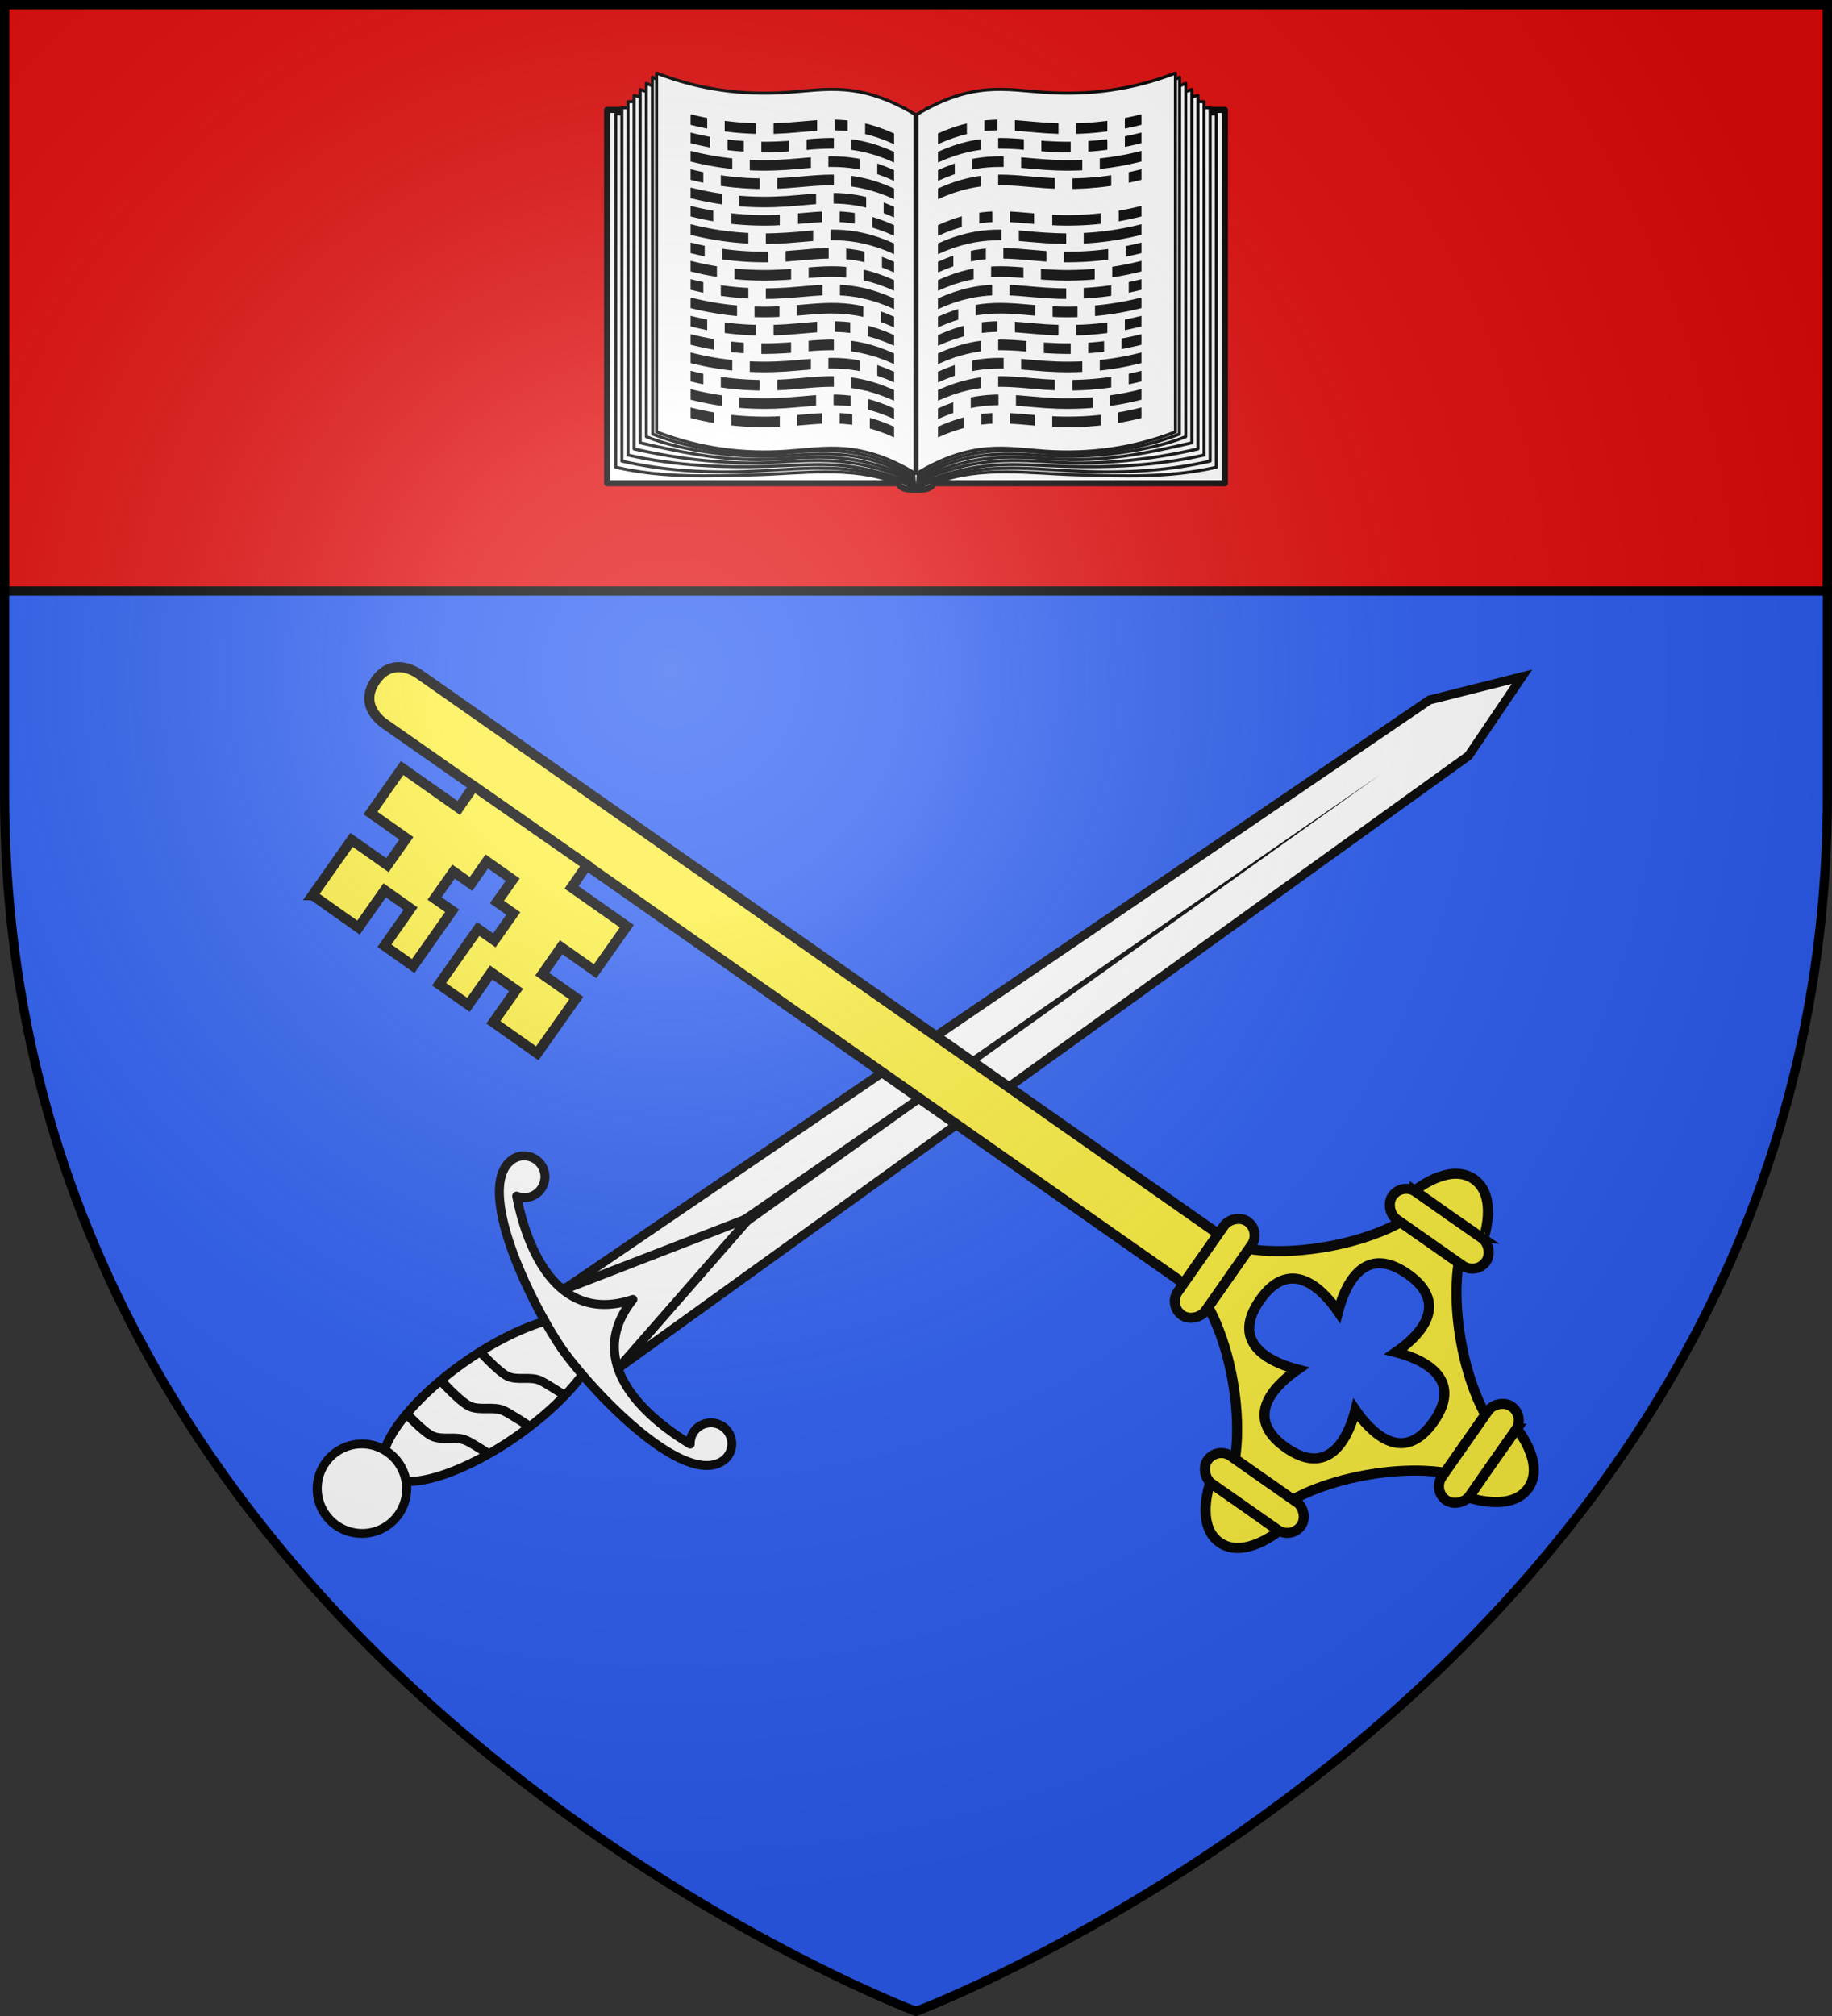 <svg xmlns="http://www.w3.org/2000/svg" xmlns:xlink="http://www.w3.org/1999/xlink" width="600" height="660" version="1.0"><rect width="100%" height="100%" fill="#333333" stroke="none"/><defs><g id="g"><path id="f" d="M0 0v1h.5L0 0z" transform="rotate(18 3.157 -.5)"/><use xlink:href="#f" width="810" height="540" transform="scale(-1 1)"/></g><g id="o"><use xlink:href="#n" width="810" height="540" transform="rotate(72)"/><use xlink:href="#n" width="810" height="540" transform="rotate(144)"/></g><g id="n"><path id="m" d="M0 0v1h.5L0 0z" transform="rotate(18 3.157 -.5)"/><use xlink:href="#m" width="810" height="540" transform="scale(-1 1)"/></g><g id="c"><path id="b" d="M0 0v1h.5L0 0z" transform="rotate(18 3.157 -.5)"/><use xlink:href="#b" width="810" height="540" transform="scale(-1 1)"/></g><g id="d"><use xlink:href="#c" width="810" height="540" transform="rotate(72)"/><use xlink:href="#c" width="810" height="540" transform="rotate(144)"/></g><g id="k"><use xlink:href="#j" width="810" height="540" transform="rotate(72)"/><use xlink:href="#j" width="810" height="540" transform="rotate(144)"/></g><g id="j"><path id="i" d="M0 0v1h.5L0 0z" transform="rotate(18 3.157 -.5)"/><use xlink:href="#i" width="810" height="540" transform="scale(-1 1)"/></g><g id="h"><use xlink:href="#g" width="810" height="540" transform="rotate(72)"/><use xlink:href="#g" width="810" height="540" transform="rotate(144)"/></g><path id="p" d="M-298.5-298.5h597V-40C298.5 246.31 0 358.5 0 358.5S-298.5 246.31-298.5-40v-258.5z"/><path id="e" d="M2.922 27.672c0-5.951 2.317-9.843 5.579-11.012 1.448-.519 3.307-.273 5.018 1.447 2.119 2.129 2.736 7.993-3.483 9.121.658-.956.619-3.081-.714-3.787-.99-.524-2.113-.253-2.676.123-.824.552-1.729 2.106-1.679 4.108H2.922z"/><path id="l" d="M2.922 27.672c0-5.951 2.317-9.843 5.579-11.012 1.448-.519 3.307-.273 5.018 1.447 2.119 2.129 2.736 7.993-3.483 9.121.658-.956.619-3.081-.714-3.787-.99-.524-2.113-.253-2.676.123-.824.552-1.729 2.106-1.679 4.108H2.922z"/><radialGradient id="s" cx="-80" cy="-80" r="405" gradientUnits="userSpaceOnUse"><stop offset="0" style="stop-color:#fff;stop-opacity:.31"/><stop offset=".19" style="stop-color:#fff;stop-opacity:.25"/><stop offset=".6" style="stop-color:#6b6b6b;stop-opacity:.125"/><stop offset="1" style="stop-color:#000;stop-opacity:.125"/></radialGradient><linearGradient id="a"><stop offset="0" style="stop-color:white;stop-opacity:.314"/><stop offset=".19" style="stop-color:white;stop-opacity:.251"/><stop offset=".6" style="stop-color:#6b6b6b;stop-opacity:.125"/><stop offset="1" style="stop-color:black;stop-opacity:.125"/></linearGradient></defs><g transform="translate(300 300)"><use xlink:href="#p" width="600" height="660" style="fill:#2b5df2"/><path d="M-298.5-298.5h597v192h-597z" style="fill:#e20909;fill-opacity:1;fill-rule:nonzero;stroke:#000;stroke-width:3;stroke-opacity:1"/></g><g transform="scale(1.953) rotate(55 557.671 -184.211)"><path d="M619.985 424.94h16.073l-2.328-175.743-5.708-14.945-5.708 14.945-2.329 175.744z" style="fill:#fff;fill-opacity:1;fill-rule:nonzero;stroke:#000;stroke-width:1.5;stroke-miterlimit:4;stroke-opacity:1"/><path d="m626.878 420.838.945-157.686 1.383 157.686h-2.328z" style="fill:#000;fill-opacity:1;fill-rule:evenodd;stroke:none;stroke-width:4;stroke-linecap:butt;stroke-linejoin:miter;stroke-miterlimit:4;stroke-dasharray:none;stroke-opacity:1"/><path d="m619.985 424.94 8.037-32.688 8.036 32.689h-16.073z" style="fill:#fff;fill-opacity:1;stroke:#000;stroke-width:1.5;stroke-linecap:butt;stroke-linejoin:round;stroke-miterlimit:4;stroke-dasharray:none;stroke-opacity:1"/><path d="M-313.554 192.422a9.49 26.887 0 1 1-18.98 0 9.49 26.887 0 1 1 18.98 0z" style="fill:#fff;fill-opacity:1;stroke:#000;stroke-width:1.875;stroke-linecap:butt;stroke-linejoin:round;stroke-miterlimit:4;stroke-dasharray:none;stroke-opacity:1" transform="matrix(.8 0 0 .8 886.457 291.428)"/><path d="M-299.715 242.045a7.71 7.315 0 1 1-15.42 0 7.71 7.315 0 1 1 15.42 0z" style="fill:#fff;fill-opacity:1;stroke:#000;stroke-width:1.502;stroke-linecap:butt;stroke-linejoin:round;stroke-miterlimit:4;stroke-dasharray:none;stroke-opacity:1" transform="matrix(.973 0 0 1.025 927.06 223.584)"/><path d="M540.563 177.313c-1.933 0-3.525 1.575-3.5 3.5.1 7.857 21.382 11.234 30.812 11.343 9.43-.109 30.712-3.486 30.813-11.344.024-1.924-1.568-3.5-3.5-3.5a3.501 3.501 0 0 0-3.5 3.5c0 1.218.619 2.248 1.562 2.875-8.163 3.63-21.594 6.812-25.375-6.03-3.78 12.842-17.212 9.66-25.375 6.03.943-.627 1.562-1.657 1.563-2.875 0-1.931-1.569-3.5-3.5-3.5z" style="fill:#fff;fill-opacity:1;stroke:#000;stroke-width:1.5;stroke-linecap:butt;stroke-linejoin:round;stroke-miterlimit:4;stroke-dasharray:none;stroke-opacity:1" transform="translate(60.139 238.61)"/><path id="q" d="M620.889 442.218s4.088-.524 5.557-1.326c1.653-.903 2.207-3.217 3.855-4.13 1.179-.654 3.939-1.736 3.939-1.736" style="opacity:1;fill:none;fill-opacity:1;stroke:#000;stroke-width:1.5;stroke-linecap:butt;stroke-linejoin:round;stroke-miterlimit:4;stroke-dasharray:none;stroke-opacity:1"/><use xlink:href="#q" id="r" width="58.753" height="250.941" x="0" y="0" transform="matrix(1.05 0 0 1.05 -30.878 -13.931)"/><use xlink:href="#r" width="58.753" height="250.941" transform="translate(.5 8)"/></g><g transform="scale(-1.1 1.1) rotate(55 44.416 147.36)"><path d="M53.063 647.5 53 660l.063 12.5S66 668.904 66 660s-12.937-12.5-12.938-12.5z" style="fill:#fcef3c;fill-opacity:1;fill-rule:evenodd;stroke:#000;stroke-width:3;stroke-linecap:butt;stroke-linejoin:miter;stroke-miterlimit:4;stroke-dasharray:none;stroke-opacity:1"/><path d="M-8.99 317s-.682-10 8.99-10c9.677 0 8.99 10 8.99 10v290H-8.99V317z" style="fill:#fcef3c;fill-opacity:1;stroke:#000;stroke-width:3;stroke-linecap:square;stroke-linejoin:round;stroke-miterlimit:4;stroke-opacity:1"/><path d="M63.083 328.281 63.146 345l-13.563.031.031 9.438 13.532-.031.03 10.468-20.124.063v-6.375l-9.781.031V365h-8.157l.032 9.438 8.125-.032v5.938l9.78-.031v-5.907l20.157-.062V385l-11.781.031.031 9.063 11.75-.031.063 16-20.125.093-.032-12.375h-9.78l.03 12.375-16.375.063-.03-20.125-8.063-.031L8.989 349l7.875.031-.062-20.625 16.375-.031.031 13.063 9.781-.032-.03-13.062 20.124-.063z" style="fill:#fcef3c;fill-opacity:1;fill-rule:evenodd;stroke:#000;stroke-width:3;stroke-linecap:butt;stroke-linejoin:miter;stroke-miterlimit:4;stroke-dasharray:none;stroke-opacity:1"/><rect width="10" height="34" x="43" y="643" ry="5" style="fill:#fcef3c;fill-opacity:1;stroke:#000;stroke-width:3;stroke-linecap:square;stroke-linejoin:round;stroke-miterlimit:4;stroke-dasharray:none;stroke-opacity:1"/><path d="M-10.562 617s-3.71 8.505-13.821 18.617C-34.495 645.728-43 649.438-43 649.438v21.124s8.505 3.71 18.617 13.821C-14.272 694.495-10.562 703-10.562 703h21.124s3.71-8.505 13.821-18.617C34.495 674.272 43 670.562 43 670.562v-21.124s-8.505-3.71-18.617-13.821C14.272 625.505 10.562 617 10.562 617h-21.124zM0 628.44c16.724-.004 12.816 14.911 10.5 21.06 6.149-2.316 21.064-6.224 21.06 10.5.004 16.724-14.911 12.816-21.06 10.5 2.316 6.149 6.224 21.064-10.5 21.06-16.724.004-12.816-14.911-10.5-21.06-6.149 2.316-21.064 6.224-21.06-10.5-.004-16.724 14.911-12.816 21.06-10.5-2.316-6.149-6.224-21.064 10.5-21.06z" style="fill:#fcef3c;fill-opacity:1;fill-rule:evenodd;stroke:#000;stroke-width:3;stroke-linecap:butt;stroke-linejoin:miter;stroke-miterlimit:4;stroke-dasharray:none;stroke-opacity:1"/><rect width="10" height="34" x="-53" y="643" ry="5" style="fill:#fcef3c;fill-opacity:1;stroke:#000;stroke-width:3;stroke-linecap:square;stroke-linejoin:round;stroke-miterlimit:4;stroke-dasharray:none;stroke-opacity:1"/><rect width="10" height="34" x="607" y="-17" ry="5" style="fill:#fcef3c;fill-opacity:1;stroke:#000;stroke-width:3;stroke-linecap:square;stroke-linejoin:round;stroke-miterlimit:4;stroke-dasharray:none;stroke-opacity:1" transform="rotate(90)"/><rect width="10" height="34" x="703" y="-17" ry="5" style="fill:#fcef3c;fill-opacity:1;stroke:#000;stroke-width:3;stroke-linecap:square;stroke-linejoin:round;stroke-miterlimit:4;stroke-dasharray:none;stroke-opacity:1" transform="rotate(90)"/><path d="M-53.063 647.5-53 660l-.063 12.5S-66 668.904-66 660s12.937-12.5 12.938-12.5zM-12.5 713.063 0 713l12.5.063S8.904 726 0 726s-12.5-12.937-12.5-12.938z" style="fill:#fcef3c;fill-opacity:1;fill-rule:evenodd;stroke:#000;stroke-width:3;stroke-linecap:butt;stroke-linejoin:miter;stroke-miterlimit:4;stroke-dasharray:none;stroke-opacity:1"/></g><path d="M989.313 35.875v.094h-97.375v122.25h95.375v.094c1.187 2.262 3.875 1.952 5.468 1.968v.031c.095-.015.232-.024.344-.03.107.006.222.016.313.03v-.03c1.59-.02 4.273.306 5.468-1.97v-.093h95.375V35.969h-97.375v-.094l-.062.094h-.032V36l-3.687 5.406L989.406 36v-.031h-.031l-.063-.094z" style="fill:#fff;fill-opacity:1;fill-rule:nonzero;stroke:#000;stroke-width:2;stroke-linecap:butt;stroke-linejoin:round;stroke-miterlimit:4;stroke-dashoffset:0;stroke-opacity:1" transform="translate(-693.11)"/><path d="m692.813-145.063-6.662 2.97c-14.542-5.455-30.22-2.903-45.612-2.463-15.117.43-30.198 1.099-45.755-2.471v-115.698h28.754l69.274 117.663z" style="fill:#fff;fill-opacity:1;fill-rule:nonzero;stroke:#000;stroke-width:1;stroke-linecap:butt;stroke-linejoin:round;stroke-miterlimit:4;stroke-dasharray:none;stroke-dashoffset:0;stroke-opacity:1" transform="translate(-393.11 300)"/><path d="m692.776-145.046-5.796 2.264c-16.285-5.454-28.003-3.95-44.441-3.075-15.101.804-30.198.4-45.755-3.17v-115.698h28.754l67.238 119.679z" style="fill:#fff;fill-opacity:1;fill-rule:nonzero;stroke:#000;stroke-width:1;stroke-linecap:butt;stroke-linejoin:round;stroke-miterlimit:4;stroke-dasharray:none;stroke-dashoffset:0;stroke-opacity:1" transform="translate(-393.11 300)"/><path d="m692.551-145.387-4.513 2.2c-18.506-6.442-28.106-4.584-43.5-4.145-15.116.43-30.197-.125-45.754-3.695v-115.698h28.754l65.013 121.338z" style="fill:#fff;fill-opacity:1;fill-rule:nonzero;stroke:#000;stroke-width:1;stroke-linecap:butt;stroke-linejoin:round;stroke-miterlimit:4;stroke-dasharray:none;stroke-dashoffset:0;stroke-opacity:1" transform="translate(-393.11 300)"/><path d="m692.606-145.413-3.544 1.63c-17.33-6.586-27.146-5.673-42.523-4.85-14.592.781-30.198-.824-45.755-4.394v-115.698l28.446 4.873 63.376 118.44z" style="fill:#fff;fill-opacity:1;fill-rule:nonzero;stroke:#000;stroke-width:1;stroke-linecap:butt;stroke-linejoin:round;stroke-miterlimit:4;stroke-dasharray:none;stroke-dashoffset:0;stroke-opacity:1" transform="translate(-393.11 300)"/><path d="m692.633-145.792-2.87 1.54c-16.545-7.022-25.853-6.438-41.224-5.506-17.215 1.043-30.198-1.7-45.755-5.27v-115.697l28.485 10.305 61.364 114.628z" style="fill:#fff;fill-opacity:1;fill-rule:nonzero;stroke:#000;stroke-width:1;stroke-linecap:butt;stroke-linejoin:round;stroke-miterlimit:4;stroke-dasharray:none;stroke-dashoffset:0;stroke-opacity:1" transform="translate(-393.11 300)"/><path d="m692.046-159.453-1.423 15.042c-14.09-7.617-24.604-7.524-40.084-6.386-15.082 1.11-34.35-1.624-45.755-6.23v-115.698l25.669 10.95 61.593 102.322z" style="fill:#fff;fill-opacity:1;fill-rule:nonzero;stroke:#000;stroke-width:1;stroke-linecap:butt;stroke-linejoin:round;stroke-miterlimit:4;stroke-dasharray:none;stroke-dashoffset:0;stroke-opacity:1" transform="translate(-393.11 300)"/><path d="m692.813-145.393-.992.772c-14.854-8.605-25.868-8.64-41.905-7.039-15.445 1.542-32.297-1.961-43.044-6.23l-.088-116.835 26.433 12.249 59.596 117.083z" style="fill:#fff;fill-opacity:1;fill-rule:nonzero;stroke:#000;stroke-width:1;stroke-linecap:butt;stroke-linejoin:round;stroke-miterlimit:4;stroke-dasharray:none;stroke-dashoffset:0;stroke-opacity:1" transform="translate(-393.11 300)"/><path d="M608.156-276.063v117.47c14.21 5.494 28.351 7.293 42.657 6.312 13.014-.893 23.748-3.665 42 7.219v-117.5c-18.252-10.884-28.986-8.08-42-7.188-14.306.981-28.446-.817-42.657-6.313z" style="fill:#fff;fill-opacity:1;fill-rule:nonzero;stroke:#000;stroke-width:1;stroke-linecap:butt;stroke-linejoin:round;stroke-miterlimit:4;stroke-dasharray:none;stroke-dashoffset:0;stroke-opacity:1" transform="translate(-393.11 300)"/><path d="M619.281-262.6v3.469c10.486 2.68 20.961 3.475 31.532 2.75 11.287-.775 20.875-2.94 35.125 3.593v-3.5c-14.25-6.527-23.838-4.336-35.125-3.562-10.57.725-21.047-.07-31.532-2.75z" style="fill:#000;fill-opacity:1;fill-rule:nonzero;stroke:none;stroke-width:1;stroke-linecap:butt;stroke-linejoin:round;stroke-miterlimit:4;stroke-dasharray:none;stroke-dashoffset:0;stroke-opacity:1" transform="translate(-393.11 300)"/><path d="M619.281-256.6v3.469c10.486 2.68 20.961 3.475 31.532 2.75 11.287-.775 20.875-2.94 35.125 3.594v-3.5c-14.25-6.528-23.838-4.337-35.125-3.563-10.57.725-21.047-.07-31.532-2.75z" style="fill:#000;fill-opacity:1;fill-rule:nonzero;stroke:none;stroke-width:1;stroke-linecap:butt;stroke-linejoin:round;stroke-miterlimit:4;stroke-dasharray:none;stroke-dashoffset:0;stroke-opacity:1" transform="translate(-393.11 300)"/><path d="M619.281-250.6v3.469c10.486 2.68 20.961 3.475 31.532 2.75 11.287-.775 20.875-2.94 35.125 3.594v-3.5c-14.25-6.528-23.838-4.337-35.125-3.563-10.57.725-21.047-.07-31.532-2.75z" style="fill:#000;fill-opacity:1;fill-rule:nonzero;stroke:none;stroke-width:1;stroke-linecap:butt;stroke-linejoin:round;stroke-miterlimit:4;stroke-dasharray:none;stroke-dashoffset:0;stroke-opacity:1" transform="translate(-393.11 300)"/><path d="M619.281-244.6v3.469c10.486 2.68 20.961 3.475 31.532 2.75 11.287-.775 20.875-2.94 35.125 3.594v-3.5c-14.25-6.528-23.838-4.337-35.125-3.563-10.57.725-21.047-.07-31.532-2.75z" style="fill:#000;fill-opacity:1;fill-rule:nonzero;stroke:none;stroke-width:1;stroke-linecap:butt;stroke-linejoin:round;stroke-miterlimit:4;stroke-dasharray:none;stroke-dashoffset:0;stroke-opacity:1" transform="translate(-393.11 300)"/><path d="M619.281-238.6v3.469c10.486 2.68 20.961 3.475 31.532 2.75 11.287-.775 20.875-2.94 35.125 3.594v-3.5c-14.25-6.528-23.838-4.337-35.125-3.563-10.57.725-21.047-.07-31.532-2.75z" style="fill:#000;fill-opacity:1;fill-rule:nonzero;stroke:none;stroke-width:1;stroke-linecap:butt;stroke-linejoin:round;stroke-miterlimit:4;stroke-dasharray:none;stroke-dashoffset:0;stroke-opacity:1" transform="translate(-393.11 300)"/><path d="M619.281-232.6v3.469c10.486 2.68 20.961 3.475 31.532 2.75 11.287-.775 20.875-2.94 35.125 3.594v-3.5c-14.25-6.528-23.838-4.337-35.125-3.563-10.57.725-21.047-.07-31.532-2.75z" style="fill:#000;fill-opacity:1;fill-rule:nonzero;stroke:none;stroke-width:1;stroke-linecap:butt;stroke-linejoin:round;stroke-miterlimit:4;stroke-dasharray:none;stroke-dashoffset:0;stroke-opacity:1" transform="translate(-393.11 300)"/><path d="M619.281-226.6v3.469c10.486 2.68 20.961 3.475 31.532 2.75 11.287-.775 20.875-2.94 35.125 3.594v-3.5c-14.25-6.528-23.838-4.337-35.125-3.563-10.57.725-21.047-.07-31.532-2.75z" style="fill:#000;fill-opacity:1;fill-rule:nonzero;stroke:none;stroke-width:1;stroke-linecap:butt;stroke-linejoin:round;stroke-miterlimit:4;stroke-dasharray:none;stroke-dashoffset:0;stroke-opacity:1" transform="translate(-393.11 300)"/><path d="M619.281-220.6v3.469c10.486 2.68 20.961 3.475 31.532 2.75 11.287-.775 20.875-2.94 35.125 3.594v-3.5c-14.25-6.528-23.838-4.337-35.125-3.563-10.57.725-21.047-.07-31.532-2.75z" style="fill:#000;fill-opacity:1;fill-rule:nonzero;stroke:none;stroke-width:1;stroke-linecap:butt;stroke-linejoin:round;stroke-miterlimit:4;stroke-dasharray:none;stroke-dashoffset:0;stroke-opacity:1" transform="translate(-393.11 300)"/><path d="M619.281-214.6v3.469c10.486 2.68 20.961 3.475 31.532 2.75 11.287-.775 20.875-2.94 35.125 3.594v-3.5c-14.25-6.528-23.838-4.337-35.125-3.563-10.57.725-21.047-.07-31.532-2.75z" style="fill:#000;fill-opacity:1;fill-rule:nonzero;stroke:none;stroke-width:1;stroke-linecap:butt;stroke-linejoin:round;stroke-miterlimit:4;stroke-dasharray:none;stroke-dashoffset:0;stroke-opacity:1" transform="translate(-393.11 300)"/><path d="M619.281-208.6v3.469c10.486 2.68 20.961 3.475 31.532 2.75 11.287-.775 20.875-2.94 35.125 3.594v-3.5c-14.25-6.528-23.838-4.337-35.125-3.563-10.57.725-21.047-.07-31.532-2.75z" style="fill:#000;fill-opacity:1;fill-rule:nonzero;stroke:none;stroke-width:1;stroke-linecap:butt;stroke-linejoin:round;stroke-miterlimit:4;stroke-dasharray:none;stroke-dashoffset:0;stroke-opacity:1" transform="translate(-393.11 300)"/><path d="M619.281-202.6v3.469c10.486 2.68 20.961 3.475 31.532 2.75 11.287-.775 20.875-2.94 35.125 3.594v-3.5c-14.25-6.528-23.838-4.337-35.125-3.563-10.57.725-21.047-.07-31.532-2.75z" style="fill:#000;fill-opacity:1;fill-rule:nonzero;stroke:none;stroke-width:1;stroke-linecap:butt;stroke-linejoin:round;stroke-miterlimit:4;stroke-dasharray:none;stroke-dashoffset:0;stroke-opacity:1" transform="translate(-393.11 300)"/><path d="M619.281-196.6v3.469c10.486 2.68 20.961 3.475 31.532 2.75 11.287-.775 20.875-2.94 35.125 3.594v-3.5c-14.25-6.528-23.838-4.337-35.125-3.563-10.57.725-21.047-.07-31.532-2.75z" style="fill:#000;fill-opacity:1;fill-rule:nonzero;stroke:none;stroke-width:1;stroke-linecap:butt;stroke-linejoin:round;stroke-miterlimit:4;stroke-dasharray:none;stroke-dashoffset:0;stroke-opacity:1" transform="translate(-393.11 300)"/><path d="M619.281-190.6v3.469c10.486 2.68 20.961 3.475 31.532 2.75 11.287-.775 20.875-2.94 35.125 3.594v-3.5c-14.25-6.528-23.838-4.337-35.125-3.563-10.57.725-21.047-.07-31.532-2.75z" style="fill:#000;fill-opacity:1;fill-rule:nonzero;stroke:none;stroke-width:1;stroke-linecap:butt;stroke-linejoin:round;stroke-miterlimit:4;stroke-dasharray:none;stroke-dashoffset:0;stroke-opacity:1" transform="translate(-393.11 300)"/><path d="M619.281-184.6v3.469c10.486 2.68 20.961 3.475 31.532 2.75 11.287-.775 20.875-2.94 35.125 3.594v-3.5c-14.25-6.528-23.838-4.337-35.125-3.563-10.57.725-21.047-.07-31.532-2.75z" style="fill:#000;fill-opacity:1;fill-rule:nonzero;stroke:none;stroke-width:1;stroke-linecap:butt;stroke-linejoin:round;stroke-miterlimit:4;stroke-dasharray:none;stroke-dashoffset:0;stroke-opacity:1" transform="translate(-393.11 300)"/><path d="M619.281-178.6v3.469c10.486 2.68 20.961 3.475 31.532 2.75 11.287-.775 20.875-2.94 35.125 3.594v-3.5c-14.25-6.528-23.838-4.337-35.125-3.563-10.57.725-21.047-.07-31.532-2.75z" style="fill:#000;fill-opacity:1;fill-rule:nonzero;stroke:none;stroke-width:1;stroke-linecap:butt;stroke-linejoin:round;stroke-miterlimit:4;stroke-dasharray:none;stroke-dashoffset:0;stroke-opacity:1" transform="translate(-393.11 300)"/><path d="M619.281-172.6v3.469c10.486 2.68 20.961 3.475 31.532 2.75 11.287-.775 20.875-2.94 35.125 3.594v-3.5c-14.25-6.528-23.838-4.337-35.125-3.563-10.57.725-21.047-.07-31.532-2.75z" style="fill:#000;fill-opacity:1;fill-rule:nonzero;stroke:none;stroke-width:1;stroke-linecap:butt;stroke-linejoin:round;stroke-miterlimit:4;stroke-dasharray:none;stroke-dashoffset:0;stroke-opacity:1" transform="translate(-393.11 300)"/><path d="M619.281-166.6v3.469c10.486 2.68 20.961 3.475 31.532 2.75 11.287-.775 20.875-2.94 35.125 3.594v-3.5c-14.25-6.528-23.838-4.337-35.125-3.563-10.57.725-21.047-.07-31.532-2.75z" style="fill:#000;fill-opacity:1;fill-rule:nonzero;stroke:none;stroke-width:1;stroke-linecap:butt;stroke-linejoin:round;stroke-miterlimit:4;stroke-dasharray:none;stroke-dashoffset:0;stroke-opacity:1" transform="translate(-393.11 300)"/><path d="M624.722-262.526h5.73v6.407h-5.73zM640.722-260.526h5.73v6.407h-5.73zM660.722-262.526h5.73v6.407h-5.73zM670.722-262.526h5.73v6.407h-5.73zM625.653-256.098h5.73v6.407h-5.73z" style="fill:#fff;fill-opacity:1;fill-rule:nonzero;stroke:none;stroke-width:3;stroke-linecap:butt;stroke-linejoin:round;stroke-miterlimit:4;stroke-dasharray:none;stroke-dashoffset:0;stroke-opacity:1" transform="translate(-393.11 300)"/><path d="M636.722-255.163h5.73v6.407h-5.73zM658.688-251.062h5.73v6.407h-5.73zM674.688-249.062h5.73v6.407h-5.73z" style="fill:#fff;fill-opacity:1;fill-rule:nonzero;stroke:none;stroke-width:3;stroke-linecap:butt;stroke-linejoin:round;stroke-miterlimit:4;stroke-dasharray:none;stroke-dashoffset:0;stroke-opacity:1" transform="translate(-393.11 300)"/><path d="M632.935-249.464h5.73v6.407h-5.73zM660.387-238.749h5.73v6.407h-5.73zM676.788-235.814h5.73v6.407h-5.73zM662.387-231.386h5.73v6.407h-5.73z" style="fill:#fff;fill-opacity:1;fill-rule:nonzero;stroke:none;stroke-width:3;stroke-linecap:butt;stroke-linejoin:round;stroke-miterlimit:4;stroke-dasharray:none;stroke-dashoffset:0;stroke-opacity:1" transform="translate(-393.11 300)"/><path d="M673.055-231.253h5.73v6.407h-5.73zM626.924-232.504h5.73v6.407h-5.73zM623.449-244.906h5.73v6.407h-5.73zM641.918-243.42h5.73v6.407h-5.73zM648.499-231.532h5.73v6.407h-5.73z" style="fill:#fff;fill-opacity:1;fill-rule:nonzero;stroke:none;stroke-width:3;stroke-linecap:butt;stroke-linejoin:round;stroke-miterlimit:4;stroke-dasharray:none;stroke-dashoffset:0;stroke-opacity:1" transform="translate(-393.11 300)"/><path d="M629.538-238.425h5.73v6.407h-5.73zM651.529-255.446h5.73v6.407h-5.73zM666.208-256.436h5.73v6.407h-5.73zM624.722-196.526h5.73v6.407h-5.73zM640.722-194.526h5.73v6.407h-5.73zM660.722-196.526h5.73v6.407h-5.73zM671.572-195.677h5.73v6.407h-5.73z" style="fill:#fff;fill-opacity:1;fill-rule:nonzero;stroke:none;stroke-width:3;stroke-linecap:butt;stroke-linejoin:round;stroke-miterlimit:4;stroke-dasharray:none;stroke-dashoffset:0;stroke-opacity:1" transform="translate(-393.11 300)"/><path d="M626.856-190.365h5.73v6.407h-5.73zM636.722-189.163h5.73v6.407h-5.73zM658.688-185.062h5.73v6.407h-5.73zM674.688-183.062h5.73v6.407h-5.73z" style="fill:#fff;fill-opacity:1;fill-rule:nonzero;stroke:none;stroke-width:3;stroke-linecap:butt;stroke-linejoin:round;stroke-miterlimit:4;stroke-dasharray:none;stroke-dashoffset:0;stroke-opacity:1" transform="translate(-393.11 300)"/><path d="M632.935-183.464h5.73v6.407h-5.73zM660.387-172.749h5.73v6.407h-5.73zM671.709-171.952h5.73v6.407h-5.73zM662.387-165.386h5.73v6.407h-5.73zM672.253-165.253h5.73v6.407h-5.73zM626.924-166.504h5.73v6.407h-5.73zM623.449-178.906h5.73v6.407h-5.73zM641.918-177.42h5.73v6.407h-5.73zM648.499-165.532h5.73v6.407h-5.73z" style="fill:#fff;fill-opacity:1;fill-rule:nonzero;stroke:none;stroke-width:3;stroke-linecap:butt;stroke-linejoin:round;stroke-miterlimit:4;stroke-dasharray:none;stroke-dashoffset:0;stroke-opacity:1" transform="translate(-393.11 300)"/><path d="M629.538-172.425h5.73v6.407h-5.73zM652.197-189.98h5.73v6.407h-5.73zM666.208-190.436h5.73v6.407h-5.73zM666.208-244.436h5.73v6.407h-5.73zM666.208-178.436h5.73v6.407h-5.73zM626.722-232.649h5.73v6.407h-5.73zM648.722-230.526h5.73v6.407h-5.73zM644.688-219.062h5.73v6.407h-5.73zM623.908-220.873h5.73v6.407h-5.73zM648.387-201.386h5.73v6.407h-5.73zM627.918-213.954h5.73v6.407h-5.73zM634.499-201.532h5.73v6.407h-5.73zM638.197-225.375h5.73v6.407h-5.73zM659.426-226.224h5.73v6.407h-5.73zM652.208-214.436h5.73v6.407h-5.73z" style="fill:#fff;fill-opacity:1;fill-rule:nonzero;stroke:none;stroke-width:3;stroke-linecap:butt;stroke-linejoin:round;stroke-miterlimit:4;stroke-dasharray:none;stroke-dashoffset:0;stroke-opacity:1" transform="translate(-393.11 300)"/><path d="M664.51-220.436h5.73v6.407h-5.73zM676.232-218.07h5.73v6.407h-5.73zM662.476-208.973h5.73v6.407h-5.73zM670.24-214.029h5.73v6.407h-5.73zM638.197-207.375h5.73v6.407h-5.73zM623.449-208.906h5.73v6.407h-5.73zM675.831-200.337h5.73v6.407h-5.73z" style="fill:#fff;fill-opacity:1;fill-rule:nonzero;stroke:none;stroke-width:3;stroke-linecap:butt;stroke-linejoin:round;stroke-miterlimit:4;stroke-dasharray:none;stroke-dashoffset:0;stroke-opacity:1" transform="translate(-393.11 300)"/><path d="m686.925-142.485 5.944-2.547.425 5.944" style="fill:#000;fill-opacity:1;fill-rule:nonzero;stroke:none;stroke-width:3;stroke-linecap:butt;stroke-linejoin:round;stroke-miterlimit:4;stroke-dasharray:none;stroke-dashoffset:0;stroke-opacity:1" transform="translate(-393.11 300)"/><path d="m693.419-145.063 6.661 2.97c14.542-5.455 30.22-2.903 45.613-2.463 15.116.43 30.197 1.099 45.754-2.471v-115.698h-28.754l-69.274 117.663z" style="fill:#fff;fill-opacity:1;fill-rule:nonzero;stroke:#000;stroke-width:1;stroke-linecap:butt;stroke-linejoin:round;stroke-miterlimit:4;stroke-dasharray:none;stroke-dashoffset:0;stroke-opacity:1" transform="translate(-393.11 300)"/><path d="m693.456-145.046 5.795 2.264c16.285-5.454 28.003-3.95 44.442-3.075 15.1.804 30.197.4 45.754-3.17v-115.698h-28.754l-67.237 119.679z" style="fill:#fff;fill-opacity:1;fill-rule:nonzero;stroke:#000;stroke-width:1;stroke-linecap:butt;stroke-linejoin:round;stroke-miterlimit:4;stroke-dasharray:none;stroke-dashoffset:0;stroke-opacity:1" transform="translate(-393.11 300)"/><path d="m693.68-145.387 4.514 2.2c18.505-6.442 28.106-4.584 43.499-4.145 15.116.43 30.197-.125 45.754-3.695v-115.698h-28.754L693.68-145.387z" style="fill:#fff;fill-opacity:1;fill-rule:nonzero;stroke:#000;stroke-width:1;stroke-linecap:butt;stroke-linejoin:round;stroke-miterlimit:4;stroke-dasharray:none;stroke-dashoffset:0;stroke-opacity:1" transform="translate(-393.11 300)"/><path d="m693.625-145.413 3.544 1.63c17.33-6.586 27.146-5.673 42.524-4.85 14.591.781 30.197-.824 45.754-4.394v-115.698l-28.445 4.873-63.377 118.44z" style="fill:#fff;fill-opacity:1;fill-rule:nonzero;stroke:#000;stroke-width:1;stroke-linecap:butt;stroke-linejoin:round;stroke-miterlimit:4;stroke-dasharray:none;stroke-dashoffset:0;stroke-opacity:1" transform="translate(-393.11 300)"/><path d="m693.599-145.792 2.869 1.54c16.546-7.022 25.854-6.438 41.225-5.506 17.215 1.043 30.197-1.7 45.754-5.27v-115.697l-28.484 10.305-61.364 114.628z" style="fill:#fff;fill-opacity:1;fill-rule:nonzero;stroke:#000;stroke-width:1;stroke-linecap:butt;stroke-linejoin:round;stroke-miterlimit:4;stroke-dasharray:none;stroke-dashoffset:0;stroke-opacity:1" transform="translate(-393.11 300)"/><path d="m694.185-159.453 1.424 15.042c14.09-7.617 24.603-7.524 40.084-6.386 15.081 1.11 34.35-1.624 45.754-6.23v-115.698l-25.668 10.95-61.594 102.322z" style="fill:#fff;fill-opacity:1;fill-rule:nonzero;stroke:#000;stroke-width:1;stroke-linecap:butt;stroke-linejoin:round;stroke-miterlimit:4;stroke-dasharray:none;stroke-dashoffset:0;stroke-opacity:1" transform="translate(-393.11 300)"/><path d="m693.419-145.393.99.772c14.855-8.605 25.87-8.64 41.907-7.039 15.444 1.542 32.296-1.961 43.044-6.23l.087-116.835-26.433 12.249-59.595 117.083z" style="fill:#fff;fill-opacity:1;fill-rule:nonzero;stroke:#000;stroke-width:1;stroke-linecap:butt;stroke-linejoin:round;stroke-miterlimit:4;stroke-dasharray:none;stroke-dashoffset:0;stroke-opacity:1" transform="translate(-393.11 300)"/><path d="M778.075-276.063v117.47c-14.21 5.494-28.351 7.293-42.656 6.312-13.014-.893-23.749-3.665-42 7.219v-117.5c18.251-10.884 28.986-8.08 42-7.188 14.305.981 28.446-.817 42.656-6.313z" style="fill:#fff;fill-opacity:1;fill-rule:nonzero;stroke:#000;stroke-width:1;stroke-linecap:butt;stroke-linejoin:round;stroke-miterlimit:4;stroke-dasharray:none;stroke-dashoffset:0;stroke-opacity:1" transform="translate(-393.11 300)"/><path d="M766.95-262.6v3.469c-10.485 2.68-20.96 3.475-31.531 2.75-11.288-.775-20.876-2.94-35.125 3.593v-3.5c14.249-6.527 23.837-4.336 35.125-3.562 10.57.725 21.046-.07 31.531-2.75z" style="fill:#000;fill-opacity:1;fill-rule:nonzero;stroke:none;stroke-width:1;stroke-linecap:butt;stroke-linejoin:round;stroke-miterlimit:4;stroke-dasharray:none;stroke-dashoffset:0;stroke-opacity:1" transform="translate(-393.11 300)"/><path d="M766.95-256.6v3.469c-10.485 2.68-20.96 3.475-31.531 2.75-11.288-.775-20.876-2.94-35.125 3.594v-3.5c14.249-6.528 23.837-4.337 35.125-3.563 10.57.725 21.046-.07 31.531-2.75z" style="fill:#000;fill-opacity:1;fill-rule:nonzero;stroke:none;stroke-width:1;stroke-linecap:butt;stroke-linejoin:round;stroke-miterlimit:4;stroke-dasharray:none;stroke-dashoffset:0;stroke-opacity:1" transform="translate(-393.11 300)"/><path d="M766.95-250.6v3.469c-10.485 2.68-20.96 3.475-31.531 2.75-11.288-.775-20.876-2.94-35.125 3.594v-3.5c14.249-6.528 23.837-4.337 35.125-3.563 10.57.725 21.046-.07 31.531-2.75z" style="fill:#000;fill-opacity:1;fill-rule:nonzero;stroke:none;stroke-width:1;stroke-linecap:butt;stroke-linejoin:round;stroke-miterlimit:4;stroke-dasharray:none;stroke-dashoffset:0;stroke-opacity:1" transform="translate(-393.11 300)"/><path d="M766.95-244.6v3.469c-10.485 2.68-20.96 3.475-31.531 2.75-11.288-.775-20.876-2.94-35.125 3.594v-3.5c14.249-6.528 23.837-4.337 35.125-3.563 10.57.725 21.046-.07 31.531-2.75zM766.95-232.6v3.469c-10.485 2.68-20.96 3.475-31.531 2.75-11.288-.775-20.876-2.94-35.125 3.594v-3.5c14.249-6.528 23.837-4.337 35.125-3.563 10.57.725 21.046-.07 31.531-2.75z" style="fill:#000;fill-opacity:1;fill-rule:nonzero;stroke:none;stroke-width:1;stroke-linecap:butt;stroke-linejoin:round;stroke-miterlimit:4;stroke-dasharray:none;stroke-dashoffset:0;stroke-opacity:1" transform="translate(-393.11 300)"/><path d="M766.95-226.6v3.469c-10.485 2.68-20.96 3.475-31.531 2.75-11.288-.775-20.876-2.94-35.125 3.594v-3.5c14.249-6.528 23.837-4.337 35.125-3.563 10.57.725 21.046-.07 31.531-2.75z" style="fill:#000;fill-opacity:1;fill-rule:nonzero;stroke:none;stroke-width:1;stroke-linecap:butt;stroke-linejoin:round;stroke-miterlimit:4;stroke-dasharray:none;stroke-dashoffset:0;stroke-opacity:1" transform="translate(-393.11 300)"/><path d="M766.95-220.6v3.469c-10.485 2.68-20.96 3.475-31.531 2.75-11.288-.775-20.876-2.94-35.125 3.594v-3.5c14.249-6.528 23.837-4.337 35.125-3.563 10.57.725 21.046-.07 31.531-2.75z" style="fill:#000;fill-opacity:1;fill-rule:nonzero;stroke:none;stroke-width:1;stroke-linecap:butt;stroke-linejoin:round;stroke-miterlimit:4;stroke-dasharray:none;stroke-dashoffset:0;stroke-opacity:1" transform="translate(-393.11 300)"/><path d="M766.95-214.6v3.469c-10.485 2.68-20.96 3.475-31.531 2.75-11.288-.775-20.876-2.94-35.125 3.594v-3.5c14.249-6.528 23.837-4.337 35.125-3.563 10.57.725 21.046-.07 31.531-2.75z" style="fill:#000;fill-opacity:1;fill-rule:nonzero;stroke:none;stroke-width:1;stroke-linecap:butt;stroke-linejoin:round;stroke-miterlimit:4;stroke-dasharray:none;stroke-dashoffset:0;stroke-opacity:1" transform="translate(-393.11 300)"/><path d="M766.95-208.6v3.469c-10.485 2.68-20.96 3.475-31.531 2.75-11.288-.775-20.876-2.94-35.125 3.594v-3.5c14.249-6.528 23.837-4.337 35.125-3.563 10.57.725 21.046-.07 31.531-2.75z" style="fill:#000;fill-opacity:1;fill-rule:nonzero;stroke:none;stroke-width:1;stroke-linecap:butt;stroke-linejoin:round;stroke-miterlimit:4;stroke-dasharray:none;stroke-dashoffset:0;stroke-opacity:1" transform="translate(-393.11 300)"/><path d="M766.95-202.6v3.469c-10.485 2.68-20.96 3.475-31.531 2.75-11.288-.775-20.876-2.94-35.125 3.594v-3.5c14.249-6.528 23.837-4.337 35.125-3.563 10.57.725 21.046-.07 31.531-2.75z" style="fill:#000;fill-opacity:1;fill-rule:nonzero;stroke:none;stroke-width:1;stroke-linecap:butt;stroke-linejoin:round;stroke-miterlimit:4;stroke-dasharray:none;stroke-dashoffset:0;stroke-opacity:1" transform="translate(-393.11 300)"/><path d="M766.95-196.6v3.469c-10.485 2.68-20.96 3.475-31.531 2.75-11.288-.775-20.876-2.94-35.125 3.594v-3.5c14.249-6.528 23.837-4.337 35.125-3.563 10.57.725 21.046-.07 31.531-2.75z" style="fill:#000;fill-opacity:1;fill-rule:nonzero;stroke:none;stroke-width:1;stroke-linecap:butt;stroke-linejoin:round;stroke-miterlimit:4;stroke-dasharray:none;stroke-dashoffset:0;stroke-opacity:1" transform="translate(-393.11 300)"/><path d="M766.95-190.6v3.469c-10.485 2.68-20.96 3.475-31.531 2.75-11.288-.775-20.876-2.94-35.125 3.594v-3.5c14.249-6.528 23.837-4.337 35.125-3.563 10.57.725 21.046-.07 31.531-2.75z" style="fill:#000;fill-opacity:1;fill-rule:nonzero;stroke:none;stroke-width:1;stroke-linecap:butt;stroke-linejoin:round;stroke-miterlimit:4;stroke-dasharray:none;stroke-dashoffset:0;stroke-opacity:1" transform="translate(-393.11 300)"/><path d="M766.95-184.6v3.469c-10.485 2.68-20.96 3.475-31.531 2.75-11.288-.775-20.876-2.94-35.125 3.594v-3.5c14.249-6.528 23.837-4.337 35.125-3.563 10.57.725 21.046-.07 31.531-2.75z" style="fill:#000;fill-opacity:1;fill-rule:nonzero;stroke:none;stroke-width:1;stroke-linecap:butt;stroke-linejoin:round;stroke-miterlimit:4;stroke-dasharray:none;stroke-dashoffset:0;stroke-opacity:1" transform="translate(-393.11 300)"/><path d="M766.95-178.6v3.469c-10.485 2.68-20.96 3.475-31.531 2.75-11.288-.775-20.876-2.94-35.125 3.594v-3.5c14.249-6.528 23.837-4.337 35.125-3.563 10.57.725 21.046-.07 31.531-2.75z" style="fill:#000;fill-opacity:1;fill-rule:nonzero;stroke:none;stroke-width:1;stroke-linecap:butt;stroke-linejoin:round;stroke-miterlimit:4;stroke-dasharray:none;stroke-dashoffset:0;stroke-opacity:1" transform="translate(-393.11 300)"/><path d="M766.95-172.6v3.469c-10.485 2.68-20.96 3.475-31.531 2.75-11.288-.775-20.876-2.94-35.125 3.594v-3.5c14.249-6.528 23.837-4.337 35.125-3.563 10.57.725 21.046-.07 31.531-2.75z" style="fill:#000;fill-opacity:1;fill-rule:nonzero;stroke:none;stroke-width:1;stroke-linecap:butt;stroke-linejoin:round;stroke-miterlimit:4;stroke-dasharray:none;stroke-dashoffset:0;stroke-opacity:1" transform="translate(-393.11 300)"/><path d="M766.95-166.6v3.469c-10.485 2.68-20.96 3.475-31.531 2.75-11.288-.775-20.876-2.94-35.125 3.594v-3.5c14.249-6.528 23.837-4.337 35.125-3.563 10.57.725 21.046-.07 31.531-2.75z" style="fill:#000;fill-opacity:1;fill-rule:nonzero;stroke:none;stroke-width:1;stroke-linecap:butt;stroke-linejoin:round;stroke-miterlimit:4;stroke-dasharray:none;stroke-dashoffset:0;stroke-opacity:1" transform="translate(-393.11 300)"/><path d="M-761.509-262.526h5.73v6.407h-5.73zM-745.509-260.526h5.73v6.407h-5.73zM-725.509-262.526h5.73v6.407h-5.73zM-715.509-262.526h5.73v6.407h-5.73z" style="fill:#fff;fill-opacity:1;fill-rule:nonzero;stroke:none;stroke-width:3;stroke-linecap:butt;stroke-linejoin:round;stroke-miterlimit:4;stroke-dasharray:none;stroke-dashoffset:0;stroke-opacity:1" transform="matrix(-1 0 0 1 -393.11 300)"/><path d="M-761.514-256.232h5.73v6.407h-5.73zM-749.509-255.163h5.73v6.407h-5.73zM-727.543-251.062h5.73v6.407h-5.73zM-711.543-249.062h5.73v6.407h-5.73z" style="fill:#fff;fill-opacity:1;fill-rule:nonzero;stroke:none;stroke-width:3;stroke-linecap:butt;stroke-linejoin:round;stroke-miterlimit:4;stroke-dasharray:none;stroke-dashoffset:0;stroke-opacity:1" transform="matrix(-1 0 0 1 -393.11 300)"/><path d="M-753.297-249.464h5.73v6.407h-5.73zM-725.845-238.749h5.73v6.407h-5.73zM-723.845-231.386h5.73v6.407h-5.73zM-713.845-231.386h5.73v6.407h-5.73zM-759.308-232.504h5.73v6.407h-5.73zM-762.783-244.906h5.73v6.407h-5.73zM-744.314-243.42h5.73v6.407h-5.73zM-737.733-231.532h5.73v6.407h-5.73z" style="fill:#fff;fill-opacity:1;fill-rule:nonzero;stroke:none;stroke-width:3;stroke-linecap:butt;stroke-linejoin:round;stroke-miterlimit:4;stroke-dasharray:none;stroke-dashoffset:0;stroke-opacity:1" transform="matrix(-1 0 0 1 -393.11 300)"/><path d="M-756.693-238.425h5.73v6.407h-5.73zM-734.168-255.713h5.73v6.407h-5.73zM-720.023-256.436h5.73v6.407h-5.73zM-761.509-196.526h5.73v6.407h-5.73zM-745.509-194.526h5.73v6.407h-5.73zM-725.509-196.526h5.73v6.407h-5.73zM-714.66-195.677h5.73v6.407h-5.73zM-760.444-190.098h5.73v6.407h-5.73z" style="fill:#fff;fill-opacity:1;fill-rule:nonzero;stroke:none;stroke-width:3;stroke-linecap:butt;stroke-linejoin:round;stroke-miterlimit:4;stroke-dasharray:none;stroke-dashoffset:0;stroke-opacity:1" transform="matrix(-1 0 0 1 -393.11 300)"/><path d="M-749.509-189.163h5.73v6.407h-5.73zM-727.543-185.062h5.73v6.407h-5.73zM-711.543-183.062h5.73v6.407h-5.73z" style="fill:#fff;fill-opacity:1;fill-rule:nonzero;stroke:none;stroke-width:3;stroke-linecap:butt;stroke-linejoin:round;stroke-miterlimit:4;stroke-dasharray:none;stroke-dashoffset:0;stroke-opacity:1" transform="matrix(-1 0 0 1 -393.11 300)"/><path d="M-753.297-183.464h5.73v6.407h-5.73zM-725.845-172.749h5.73v6.407h-5.73zM-711.047-170.349h5.73v6.407h-5.73zM-723.845-165.386h5.73v6.407h-5.73z" style="fill:#fff;fill-opacity:1;fill-rule:nonzero;stroke:none;stroke-width:3;stroke-linecap:butt;stroke-linejoin:round;stroke-miterlimit:4;stroke-dasharray:none;stroke-dashoffset:0;stroke-opacity:1" transform="matrix(-1 0 0 1 -393.11 300)"/><path d="M-714.513-164.985h5.73v6.407h-5.73zM-759.308-166.504h5.73v6.407h-5.73zM-762.783-178.906h5.73v6.407h-5.73zM-744.314-177.42h5.73v6.407h-5.73zM-737.733-165.532h5.73v6.407h-5.73z" style="fill:#fff;fill-opacity:1;fill-rule:nonzero;stroke:none;stroke-width:3;stroke-linecap:butt;stroke-linejoin:round;stroke-miterlimit:4;stroke-dasharray:none;stroke-dashoffset:0;stroke-opacity:1" transform="matrix(-1 0 0 1 -393.11 300)"/><path d="M-756.693-172.425h5.73v6.407h-5.73zM-734.97-189.847h5.73v6.407h-5.73zM-720.023-190.436h5.73v6.407h-5.73zM-720.023-244.436h5.73v6.407h-5.73zM-720.023-178.436h5.73v6.407h-5.73zM-759.509-232.649h5.73v6.407h-5.73zM-737.509-230.526h5.73v6.407h-5.73zM-741.543-219.062h5.73v6.407h-5.73zM-761.789-220.873h5.73v6.407h-5.73zM-737.845-201.386h5.73v6.407h-5.73zM-757.378-213.821h5.73v6.407h-5.73zM-751.733-201.532h5.73v6.407h-5.73zM-748.034-225.375h5.73v6.407h-5.73zM-726.806-226.224h5.73v6.407h-5.73zM-734.023-213.233h5.73v6.407h-5.73z" style="fill:#fff;fill-opacity:1;fill-rule:nonzero;stroke:none;stroke-width:3;stroke-linecap:butt;stroke-linejoin:round;stroke-miterlimit:4;stroke-dasharray:none;stroke-dashoffset:0;stroke-opacity:1" transform="matrix(-1 0 0 1 -393.11 300)"/><path d="M-721.721-220.436h5.73v6.407h-5.73zM-711.068-218.738h5.73v6.407h-5.73zM-723.755-208.973h5.73v6.407h-5.73zM-717.706-213.812h5.73v6.407h-5.73zM-748.034-207.375h5.73v6.407h-5.73zM-762.783-208.906h5.73v6.407h-5.73zM-712.672-200.604h5.73v6.407h-5.73z" style="fill:#fff;fill-opacity:1;fill-rule:nonzero;stroke:none;stroke-width:3;stroke-linecap:butt;stroke-linejoin:round;stroke-miterlimit:4;stroke-dasharray:none;stroke-dashoffset:0;stroke-opacity:1" transform="matrix(-1 0 0 1 -393.11 300)"/><path d="m699.306-142.485-5.944-2.547-.425 5.944" style="fill:#000;fill-opacity:1;fill-rule:nonzero;stroke:none;stroke-width:3;stroke-linecap:butt;stroke-linejoin:round;stroke-miterlimit:4;stroke-dasharray:none;stroke-dashoffset:0;stroke-opacity:1" transform="translate(-393.11 300)"/><use xlink:href="#p" width="600" height="660" style="fill:url(#s)" transform="translate(300 300)"/><use xlink:href="#p" width="600" height="660" style="fill:none;stroke:#000;stroke-width:3" transform="translate(300 300)"/></svg>